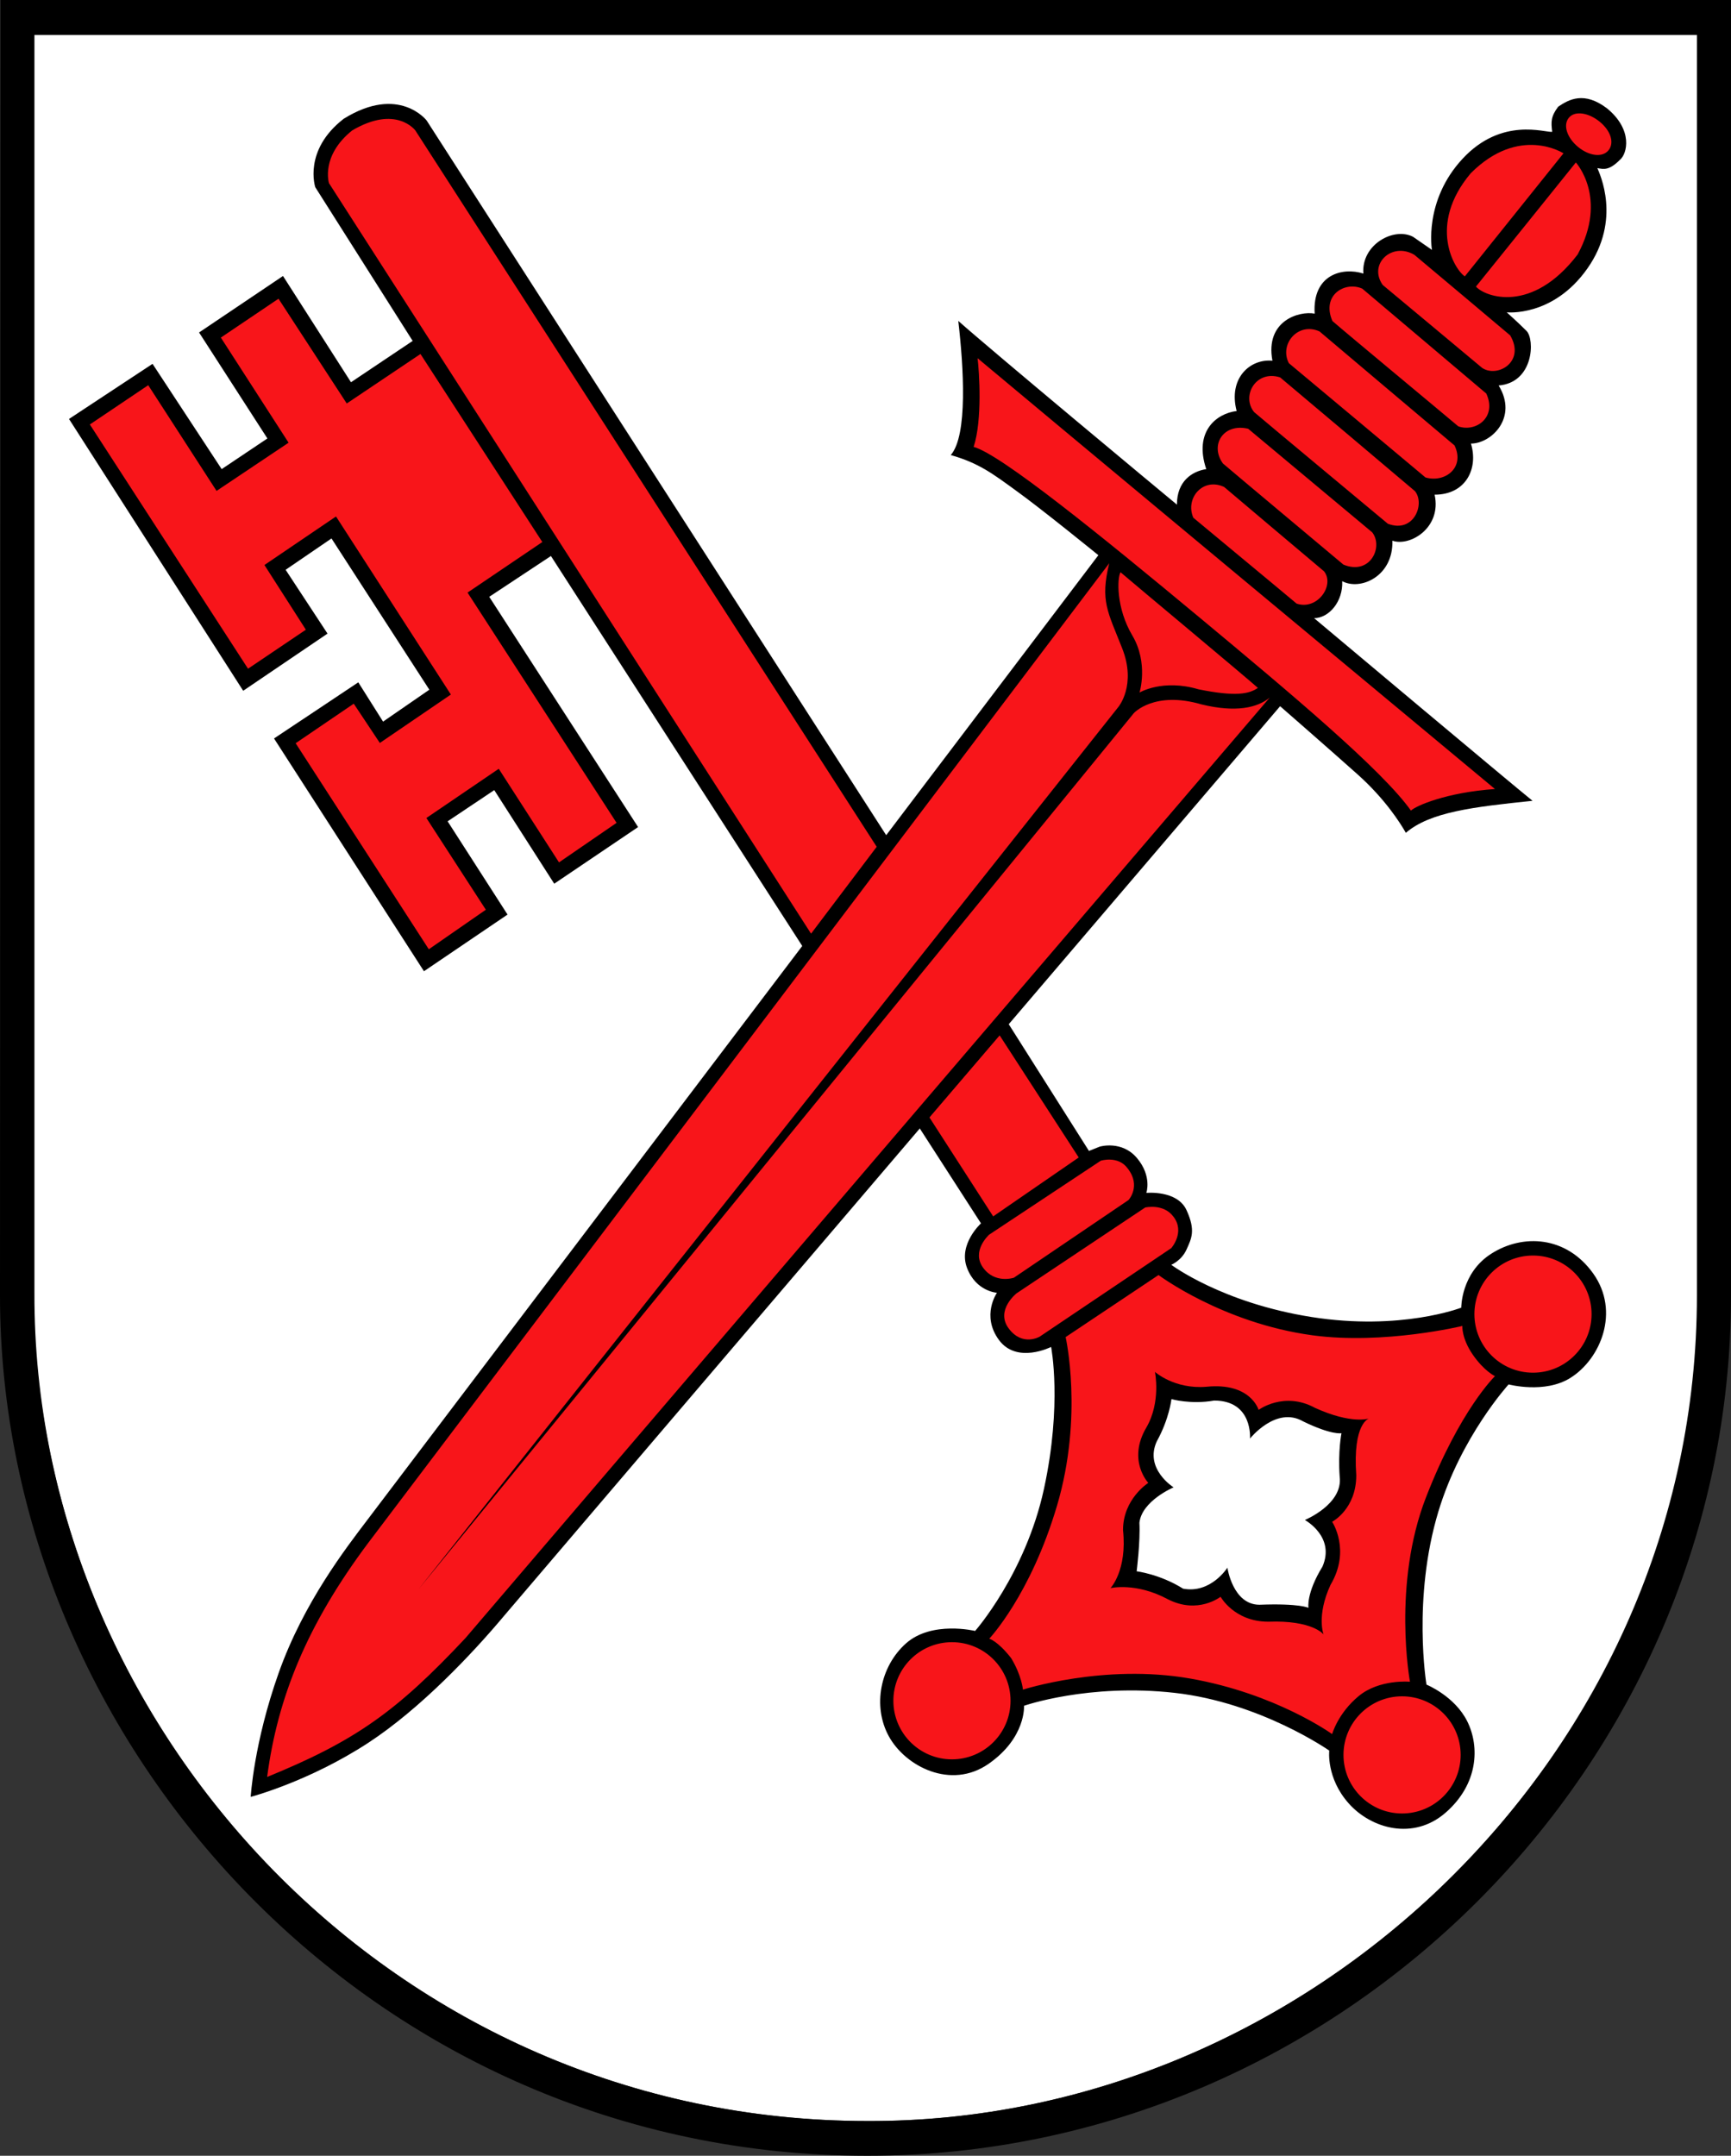 <?xml version="1.0" encoding="utf-8"?>
<!-- Generator: Adobe Illustrator 13.0.0, SVG Export Plug-In . SVG Version: 6.00 Build 14948)  -->
<!DOCTYPE svg PUBLIC "-//W3C//DTD SVG 1.0//EN" "http://www.w3.org/TR/2001/REC-SVG-20010904/DTD/svg10.dtd">
<svg version="1.0" id="Ebene_1" xmlns="http://www.w3.org/2000/svg" xmlns:xlink="http://www.w3.org/1999/xlink" x="0px" y="0px"
	 width="402.17px" height="500.89px" viewBox="0 0 402.17 500.89" enable-background="new 0 0 402.17 500.89" xml:space="preserve">
<rect x="0" y="0" width="402.17" height="500.89" fill="#333333" stroke="none"/>
<path fill="#FFFFFF" stroke="#FFFFFF" d="M394.501,7c0,0,0,241.875,0,292.875c0,106.5-90.251,192.219-192.751,191.813
	C92,491.688,7.917,400.459,8.25,299.25c0-53.042,0-292.25,0-292.25H394.501z"/>
<path fill="#FFFFFF" d="M394.251,8.125c0,0,0,241.875,0,292.875c0,106.5-90.251,192.219-192.751,191.813
	C91.75,492.813,7.667,401.584,8,300.375C8,247.333,8,8.125,8,8.125H394.251z"/>
<path fill="#FFFFFF" d="M394.563,7.25c0,0,0,241.875,0,292.875c0,106.5-90.251,192.219-192.751,191.813
	c-109.75,0-193.833-91.229-193.5-192.438c0-53.042,0-292.25,0-292.25H394.563z"/>
<path fill="#FFFFFF" d="M394.251,7.25c0,0,0,241.875,0,292.875c0,106.5-90.251,192.219-192.751,191.813
	C91.75,491.938,7.667,400.709,8,299.5C8,246.458,8,7.25,8,7.25H394.251z"/>
<path fill="none" stroke="#DE3918" stroke-width="0.25" d="M268.333,318.751"/>
<path fill="#F8151A" stroke="#F8151A" d="M269.167,296.251c0,0,14.89,11.17,35.75,14c16.583,2.25,34.833-2.167,34.833-2.167
	s-0.187,2.896,2.448,6.698s5.135,4.969,5.135,4.969s-8.084,7.75-16,28.083s-3.75,42.917-3.75,42.917s-7.082-0.666-11.916,3.333
	s-6.167,8.833-6.167,8.833s-13-9.416-33-12.916s-38.833,2.583-38.833,2.583s-0.29-3.291-2.75-7.333
	c-3.167-4.042-5.084-4.5-5.084-4.5s9.583-10.084,15.75-30.917s2-39.167,2-39.167L269.167,296.251z M272.166,325.084
	c0,0-0.499,4.583-3.416,9.833c-2.917,6.417,3.916,10.667,3.916,10.667s-7.381,3.118-7.941,8.225
	c0.229,4.44-0.642,11.275-0.642,11.275s5.417,0.667,10.792,4.041c6.458,1.209,10.291-4.874,10.291-4.874s1.25,8.608,7.452,8.608
	C302,372.501,304,373.584,304,373.584s-0.583-3.333,3.25-9.583c3.041-6.958-4.084-10.834-4.084-10.834s8.917-3.666,8.084-10.083
	c-0.417-5.917,0.416-10.083,0.416-10.083s-2.25,0.5-8.916-2.75c-6.291-3.626-12.334,3.999-12.334,3.999s0.717-8.832-8.333-8.832
	C276.708,326.376,272.166,325.084,272.166,325.084z"/>
<path fill="#FFFFFF" stroke="#FFFFFF" d="M272.166,325.084c0,0-0.499,4.583-3.416,9.833c-2.917,6.417,3.916,10.667,3.916,10.667
	s-7.381,3.118-7.941,8.225c0.229,4.44-0.642,11.275-0.642,11.275s5.417,0.667,10.792,4.041c6.458,1.209,10.291-4.874,10.291-4.874
	s1.25,8.608,7.452,8.608C302,372.501,304,373.584,304,373.584s-0.583-3.333,3.25-9.583c3.041-6.958-4.084-10.834-4.084-10.834
	s8.917-3.666,8.084-10.083c-0.417-5.917,0.416-10.083,0.416-10.083s-2.25,0.5-8.916-2.75c-6.291-3.626-12.334,3.999-12.334,3.999
	s0.717-8.832-8.333-8.832C276.708,326.376,272.166,325.084,272.166,325.084z"/>
<path fill="#F8151A" stroke="#F8151A" d="M229.813,286.875l25.938-17.188c0,0,4.069-1.257,6.25,1.806
	c3.188,4.069,0.197,7.329,0.197,7.329l-26.635,18.053c0,0-4.438,1.5-7.188-2.375S229.813,286.875,229.813,286.875z"/>
<circle fill="#F8151A" stroke="#F8151A" cx="356.165" cy="305.333" r="13.611"/>
<circle fill="#F8151A" stroke="#F8151A" cx="325.749" cy="407.747" r="13.611"/>
<circle fill="#F8151A" stroke="#F8151A" cx="221.173" cy="395.169" r="13.611"/>
<polygon fill="#F8151A" stroke="#F8151A" points="232.25,240.563 250.625,268.938 230.75,282.625 215.938,259.625 "/>
<path fill="#F8151A" stroke="#F8151A" d="M236.188,300.5l29.875-19.938c0,0,4.25-1,6.563,2.125c2.781,3.594-0.5,7.313-0.5,7.313
	l-30.563,20.563c0,0-4,2.375-7.188-1.875S236.188,300.5,236.188,300.5z"/>
<path fill="#F8151A" stroke="#F8151A" d="M188.438,216.938l15.25-20.188L96.5,30.313c0,0-4.45-6.039-14.688,0
	c-7.375,5.938-5.375,12.25-5.375,12.25L188.438,216.938z"/>
<polygon fill="#F8151A" stroke="#F8151A" points="97.688,82.25 80.563,93.75 64.705,69.406 51.313,78.438 67.047,102.859 
	50.313,114.063 34.438,89.5 20.875,98.625 57.625,155.375 71.063,146.313 61.438,131.281 78.063,120 104.75,161.375 88.25,172.625 
	82.188,163.5 68.688,172.688 99.625,220.563 112.875,211.375 99.063,190.063 115.875,178.625 129.875,200.375 143.25,191.188 
	108.625,137.688 126,125.938 "/>
<path d="M8,300.375C8,260,8,8.125,8,8.125"/>
<path fill="#F8151A" stroke="#F8151A" d="M371.679,28.292c-2.545-2.088-5.76-2.661-7.185-0.926c-1.423,1.734-0.384,4.702,2.161,6.79
	c2.544,2.088,5.629,2.505,7.053,0.77C375.131,33.191,374.224,30.379,371.679,28.292z"/>
<path fill="#F8151A" stroke="#F8151A" d="M366.125,37.75c0,0-21.501,26.75-23.209,28.833c2.042,2.375,13.001,6.458,23.626-7.458
	C373.667,45.958,366.125,37.75,366.125,37.75z"/>
<path fill="#F8151A" stroke="#F8151A" d="M341.708,40.25c-10.125,12-3.75,22.458-1.375,23.958
	c3.125-3.875,22.917-28.583,22.917-28.583S353,28.958,341.708,40.25z"/>
<path fill="#F8151A" stroke="#F8151A" d="M321.25,66.208c3.229,2.708,20.603,17.152,23.125,19.292
	c3.542,2.333,10.083-1.417,6.5-7.563c-2.709-2.313-19.188-16.142-22.274-18.733C323.375,56.125,317.833,61.375,321.25,66.208z"/>
<path fill="#F8151A" stroke="#F8151A" d="M309.563,74.583c3.188,2.792,26.267,21.936,29.25,24.479
	c4.063,1.438,9.063-2.104,6.5-7.625c-2.813-2.396-26.473-22.396-28.813-24.375C312.458,65.271,306.958,68.583,309.563,74.583z"/>
<path fill="#F8151A" stroke="#F8151A" d="M299.438,84.375c2.479,2.083,29.181,24.373,31.75,26.563
	c4.521,1.313,9.229-2.271,6.75-7.438c-2.656-2.219-27.684-23.379-31.375-26.5C301.583,74.75,297.167,79.958,299.438,84.375z"/>
<path fill="#F8151A" stroke="#F8151A" d="M291.375,95.75c2.917,2.5,25.906,21.632,31.063,25.938
	c6.021,2.313,8.708-4.583,6.313-7.563c-2.906-2.469-27.052-22.872-31.333-26.438C291.792,85.875,288.333,92,291.375,95.75z"/>
<path fill="#F8151A" stroke="#F8151A" d="M284.125,107.688c3.542,3.021,22.983,19.29,28,23.5c6.208,2.562,9.333-4.104,6.688-7.5
	c-4.598-3.861-25.13-20.99-28.813-24.063C284.289,98.25,281,103.333,284.125,107.688z"/>
<path fill="#F8151A" stroke="#F8151A" d="M277.25,120.292c2.125,1.792,20.257,16.794,24,19.958c4.833,1.625,8.917-4.281,6.375-7.5
	c-3.844-3.219-19.942-16.834-23.223-19.607C279.453,110.839,275.292,115.792,277.25,120.292z"/>
<path fill="#F8151A" stroke="#F8151A" d="M226.208,103.833c6.313,1.729,29.438,20.463,52.667,39.792
	c21.011,17.481,42.229,35.265,48.938,44.719c1.094-1.094,8.234-4.234,19.516-5.016c-1.906-1.563-116.578-96.995-120.203-100.099
	C227.508,86.37,228.271,97.563,226.208,103.833z"/>
<path fill="#F8151A" stroke="#F8151A" d="M85.667,358.333C71.25,377.563,64.5,394.438,62.063,412.875
	c20.5-8.375,30.063-15.188,46.063-32.25c9.938-11.688,183.921-215.09,186.875-218.542c-2.879,2.381-7.872,3.513-15.799,1.597
	c-11.076-3.243-15.784,2.028-15.784,2.028L97.25,369.25l162.594-205c0,0,4.25-5.063,0.875-13.625s-5.135-11-3.01-19.75
	C255.865,133.344,98.15,341.832,85.667,358.333z"/>
<path fill="#F8151A" stroke="#F8151A" d="M278.438,160.156c8.75,1.781,11.813,1.063,13.813-0.323
	c-2.826-2.541-28.375-23.833-31.917-26.875c-0.802,1.375-1.042,8.312,2.75,14.708s1.667,13.25,1.667,13.25
	S270.094,157.688,278.438,160.156z"/>
<path d="M360.625,30.625c-0.271-2.271-0.344-3.552,1.406-5.844c2.511-1.698,6.031-3.635,11.344,0.406c6.094,5,4.672,10.578,3,11.938
	c-2.563,2.563-3.781,2.188-5.25,1.938c0.488,1.223,5.688,11.938-2.313,23.313s-18.75,10.188-18.75,10.188s2.609,2.328,4.594,4.313
	s1.688,12.031-6.469,12.688c4.563,7.438-1.688,13.5-6.438,13.5c1.766,5.734-1.125,11.875-8.438,11.875
	c1.688,7.688-5.719,12.125-9.813,10.688c0.25,8.281-7.422,11.672-11.656,9.406c0.219,4.781-3.125,8.594-6.531,8.594
	c2.375,1.994,46,38.625,50.75,42.438c-13.947,1.441-23.813,2.625-29.438,7.438c-1.281-2.281-4.85-7.881-11.125-13.5
	s-18.083-15.917-18.083-15.917s-164.271,192.501-180.5,211.584c-6.965,8.306-19.134,21.282-31.354,29.271
	C71.775,413.951,58.25,417.5,58.25,417.5s0.688-12.438,6.5-28.813s15.702-29.077,20.583-35.521S255.188,129,255.188,129
	s-13.368-10.883-19.306-15.133c-5.215-3.784-8.491-6.289-14.991-8.133c4-4.563,2.984-20.516,1.75-31.172
	c8.172,7.25,46.484,39.125,50.797,42.688c0-5.5,3.563-7.75,6.813-8.25c-2.938-8.75,2.375-12.938,7.063-13.5
	c-2-7.625,3.125-12.188,8.313-11.688c-1.75-9.313,6.25-11.625,9.813-10.938c-0.563-9.063,6.438-10.875,11.313-9.313
	c-0.499-6.75,7.084-10.875,11.548-8.539c4.65,3.22,4.39,3.039,4.39,3.039s-2-11.375,7.125-21.188S359.063,30.885,360.625,30.625z
	 M371.679,28.292c-2.545-2.088-5.76-2.661-7.185-0.926c-1.423,1.734-0.384,4.702,2.161,6.79c2.544,2.088,5.629,2.505,7.053,0.77
	C375.131,33.191,374.224,30.379,371.679,28.292z M366.125,37.75c0,0-21.501,26.75-23.209,28.833
	c2.042,2.375,13.001,6.458,23.626-7.458C373.667,45.958,366.125,37.75,366.125,37.75z M341.708,40.25
	c-10.125,12-3.75,22.458-1.375,23.958c3.125-3.875,22.917-28.583,22.917-28.583S353,28.958,341.708,40.25z M321.25,66.208
	c3.229,2.708,20.603,17.152,23.125,19.292c3.542,2.333,10.083-1.417,6.5-7.563c-2.709-2.313-19.188-16.142-22.274-18.733
	C323.375,56.125,317.833,61.375,321.25,66.208z M309.563,74.583c3.188,2.792,26.267,21.936,29.25,24.479
	c4.063,1.438,9.063-2.104,6.5-7.625c-2.813-2.396-26.473-22.396-28.813-24.375C312.458,65.271,306.958,68.583,309.563,74.583z
	 M299.438,84.375c2.479,2.083,29.181,24.373,31.75,26.563c4.521,1.313,9.229-2.271,6.75-7.438
	c-2.656-2.219-27.684-23.379-31.375-26.5C301.583,74.75,297.167,79.958,299.438,84.375z M291.375,95.75
	c2.917,2.5,25.906,21.632,31.063,25.938c6.021,2.313,8.708-4.583,6.313-7.563c-2.906-2.469-27.052-22.872-31.333-26.438
	C291.792,85.875,288.333,92,291.375,95.75z M284.125,107.688c3.542,3.021,22.983,19.29,28,23.5c6.208,2.562,9.333-4.104,6.688-7.5
	c-4.598-3.861-25.13-20.99-28.813-24.063C284.289,98.25,281,103.333,284.125,107.688z M277.25,120.292
	c2.125,1.792,20.257,16.794,24,19.958c4.833,1.625,8.917-4.281,6.375-7.5c-3.844-3.219-19.942-16.834-23.223-19.607
	C279.453,110.839,275.292,115.792,277.25,120.292z M226.208,103.833c6.313,1.729,29.438,20.463,52.667,39.792
	c21.011,17.481,42.229,35.265,48.938,44.719c1.094-1.094,8.234-4.234,19.516-5.016c-1.906-1.563-116.578-96.995-120.203-100.099
	C227.508,86.37,228.271,97.563,226.208,103.833z M85.667,358.333C71.25,377.563,64.5,394.438,62.063,412.875
	c20.5-8.375,30.063-15.188,46.063-32.25c9.938-11.688,183.921-215.09,186.875-218.542c-2.879,2.381-7.872,3.513-15.799,1.597
	c-11.076-3.243-15.784,2.028-15.784,2.028L97.25,369.25l162.594-205c0,0,4.25-5.063,0.875-13.625s-5.135-11-3.01-19.75
	C255.865,133.344,98.15,341.832,85.667,358.333z M278.438,160.156c8.75,1.781,11.813,1.063,13.813-0.323
	c-2.826-2.541-28.375-23.833-31.917-26.875c-0.802,1.375-1.042,8.312,2.75,14.708s1.667,13.25,1.667,13.25
	S270.094,157.688,278.438,160.156z"/>
<path d="M280.305,322.209c10.278-1.042,12.111,5.375,12.111,5.375s5.908-4.406,13.127-0.459c8.54,3.876,12.54,2.459,12.54,2.459
	s-3.833,0.985-2.976,13.191c0,7.9-5.607,10.809-5.607,10.809s4.42,6.586-0.381,14.667c-3.297,7.166-1.619,11.5-1.619,11.5
	s-2.5-3.334-12.825-2.955c-7.925,0-11.092-5.795-11.092-5.795s-5.25,4.166-12.25,0.583c-7.417-4-13.333-2.583-13.333-2.583
	s3.916-4.084,2.916-13.5c0-7.25,5.875-10.958,5.875-10.958s-4.958-5.225-0.447-12.876c3.442-5.92,1.989-12.916,1.989-12.916
	S272.833,322.834,280.305,322.209z M272.166,325.084c0,0-0.499,4.583-3.416,9.833c-2.917,6.417,3.916,10.667,3.916,10.667
	s-7.381,3.118-7.941,8.225c0.229,4.44-0.642,11.275-0.642,11.275s5.417,0.667,10.792,4.041c6.458,1.209,10.291-4.874,10.291-4.874
	s1.25,8.608,7.452,8.608C302,372.501,304,373.584,304,373.584s-0.583-3.333,3.25-9.583c3.041-6.958-4.084-10.834-4.084-10.834
	s8.917-3.666,8.084-10.083c-0.417-5.917,0.416-10.083,0.416-10.083s-2.25,0.5-8.916-2.75c-6.291-3.626-12.334,3.999-12.334,3.999
	s0.717-8.832-8.333-8.832C276.708,326.376,272.166,325.084,272.166,325.084z"/>
<path d="M229.813,286.875l25.938-17.188c0,0,4.069-1.257,6.25,1.806c3.188,4.069,0.197,7.329,0.197,7.329l-26.635,18.053
	c0,0-4.438,1.5-7.188-2.375S229.813,286.875,229.813,286.875z M275.667,290.333c1.167-2.584,2.166-4.458,0-9.166s-9.334-4-9.334-4
	s1.375-3.875-2.166-8.084s-8.652-2.666-8.652-2.666l-2.515,1L233.75,237l-20.963,23.783l15.13,23.467c0,0-5.334,4.833-3.25,10.333
	s6.958,5.792,6.958,5.792s-3.708,5.292,0.458,10.958s12.126,1.626,12.126,1.626s2.624,13.291-1.668,33.01
	s-15.989,32.979-15.989,32.979S216.5,376.5,210.5,381.833s-7.833,14.584-4,21.584s14.417,12.5,23.167,6.416s8.25-13.5,8.25-13.5
	s15-5.25,35-3s35.916,13.417,35.916,13.417s-0.75,6.333,4.5,12.25s15.084,8.709,22.584,2.125s7.916-15.208,5-21.125
	s-9.5-8.583-9.5-8.583s-3.334-20,2.771-40.229c5.249-17.396,16.313-29.521,16.313-29.521s8.364,2.231,14.333-1.5
	c7.099-4.438,11.581-15.468,5.334-24.25c-6.235-8.767-16.385-9.318-23.75-4.583c-7,4.5-6.917,12.5-6.917,12.5
	s-14.041,5.459-34.833,2.167s-32.542-12.126-32.542-12.126S274.5,292.917,275.667,290.333z M269.167,296.251
	c0,0,14.89,11.17,35.75,14c16.583,2.25,34.833-2.167,34.833-2.167s-0.187,2.896,2.448,6.698s5.135,4.969,5.135,4.969
	s-8.084,7.75-16,28.083s-3.75,42.917-3.75,42.917s-7.082-0.666-11.916,3.333s-6.167,8.833-6.167,8.833s-13-9.416-33-12.916
	s-38.833,2.583-38.833,2.583s-0.29-3.291-2.75-7.333c-3.167-4.042-5.084-4.5-5.084-4.5s9.583-10.084,15.75-30.917s2-39.167,2-39.167
	L269.167,296.251z M369.776,305.333c0,7.517-6.095,13.611-13.611,13.611s-13.611-6.095-13.611-13.611s6.095-13.611,13.611-13.611
	S369.776,297.816,369.776,305.333z M339.36,407.747c0,7.517-6.095,13.611-13.611,13.611s-13.611-6.095-13.611-13.611
	s6.095-13.611,13.611-13.611S339.36,400.23,339.36,407.747z M234.784,395.169c0,7.517-6.095,13.611-13.611,13.611
	s-13.611-6.095-13.611-13.611s6.095-13.611,13.611-13.611S234.784,387.652,234.784,395.169z M232.25,240.563l18.375,28.375
	l-19.875,13.688l-14.813-23L232.25,240.563z M236.188,300.5l29.875-19.938c0,0,4.25-1,6.563,2.125c2.781,3.594-0.5,7.313-0.5,7.313
	l-30.563,20.563c0,0-4,2.375-7.188-1.875S236.188,300.5,236.188,300.5z"/>
<path d="M187.167,221L128,129.188l-14.333,9.479l34.583,53.5l-19.484,13.161l-13.932-21.745L104,190.833l13.917,21.667L98.5,225.667
	l-34.833-54.083l19.575-13.047l5.758,9.13l10.75-7.417l-22.734-35.141l-10.656,7.281l9.734,14.828L56.5,160.5L16.031,97.344
	L35.44,84.54L51.5,109l10.625-7.125L46.25,77.25l19.5-13.125l15.797,24.688l14.328-9.604L73.25,43.5c0,0-2.875-8.583,6.625-15.917
	C92.708,19.625,99.125,28,99.125,28L206.5,195L187.167,221z M188.438,216.938l15.25-20.188L96.5,30.313c0,0-4.45-6.039-14.688,0
	c-7.375,5.938-5.375,12.25-5.375,12.25L188.438,216.938z M97.688,82.25l-17.125,11.5L64.705,69.406l-13.392,9.032l15.734,24.422
	l-16.734,11.203L34.438,89.5l-13.563,9.125l36.75,56.75l13.438-9.063l-9.625-15.031L78.063,120l26.688,41.375l-16.5,11.25
	l-6.063-9.125l-13.5,9.188l30.938,47.875l13.25-9.188l-13.813-21.313l16.813-11.438l14,21.75l13.375-9.188l-34.625-53.5L126,125.938
	L97.688,82.25z"/>
<path d="M394.251,8.125c0,0,0,241.875,0,292.875c0,106.5-90.251,192.219-192.751,191.813C91.75,492.813,7.667,401.584,8,300.375
	C8,247.333,8,8.125,8,8.125H394.251z M0,301c0,105,87,199.89,201.5,199.89c110.125,0,200.67-90.64,200.67-199.89c0-77,0-301,0-301
	H0.109C0.109,0,0.028,224,0,301z"/>
</svg>
